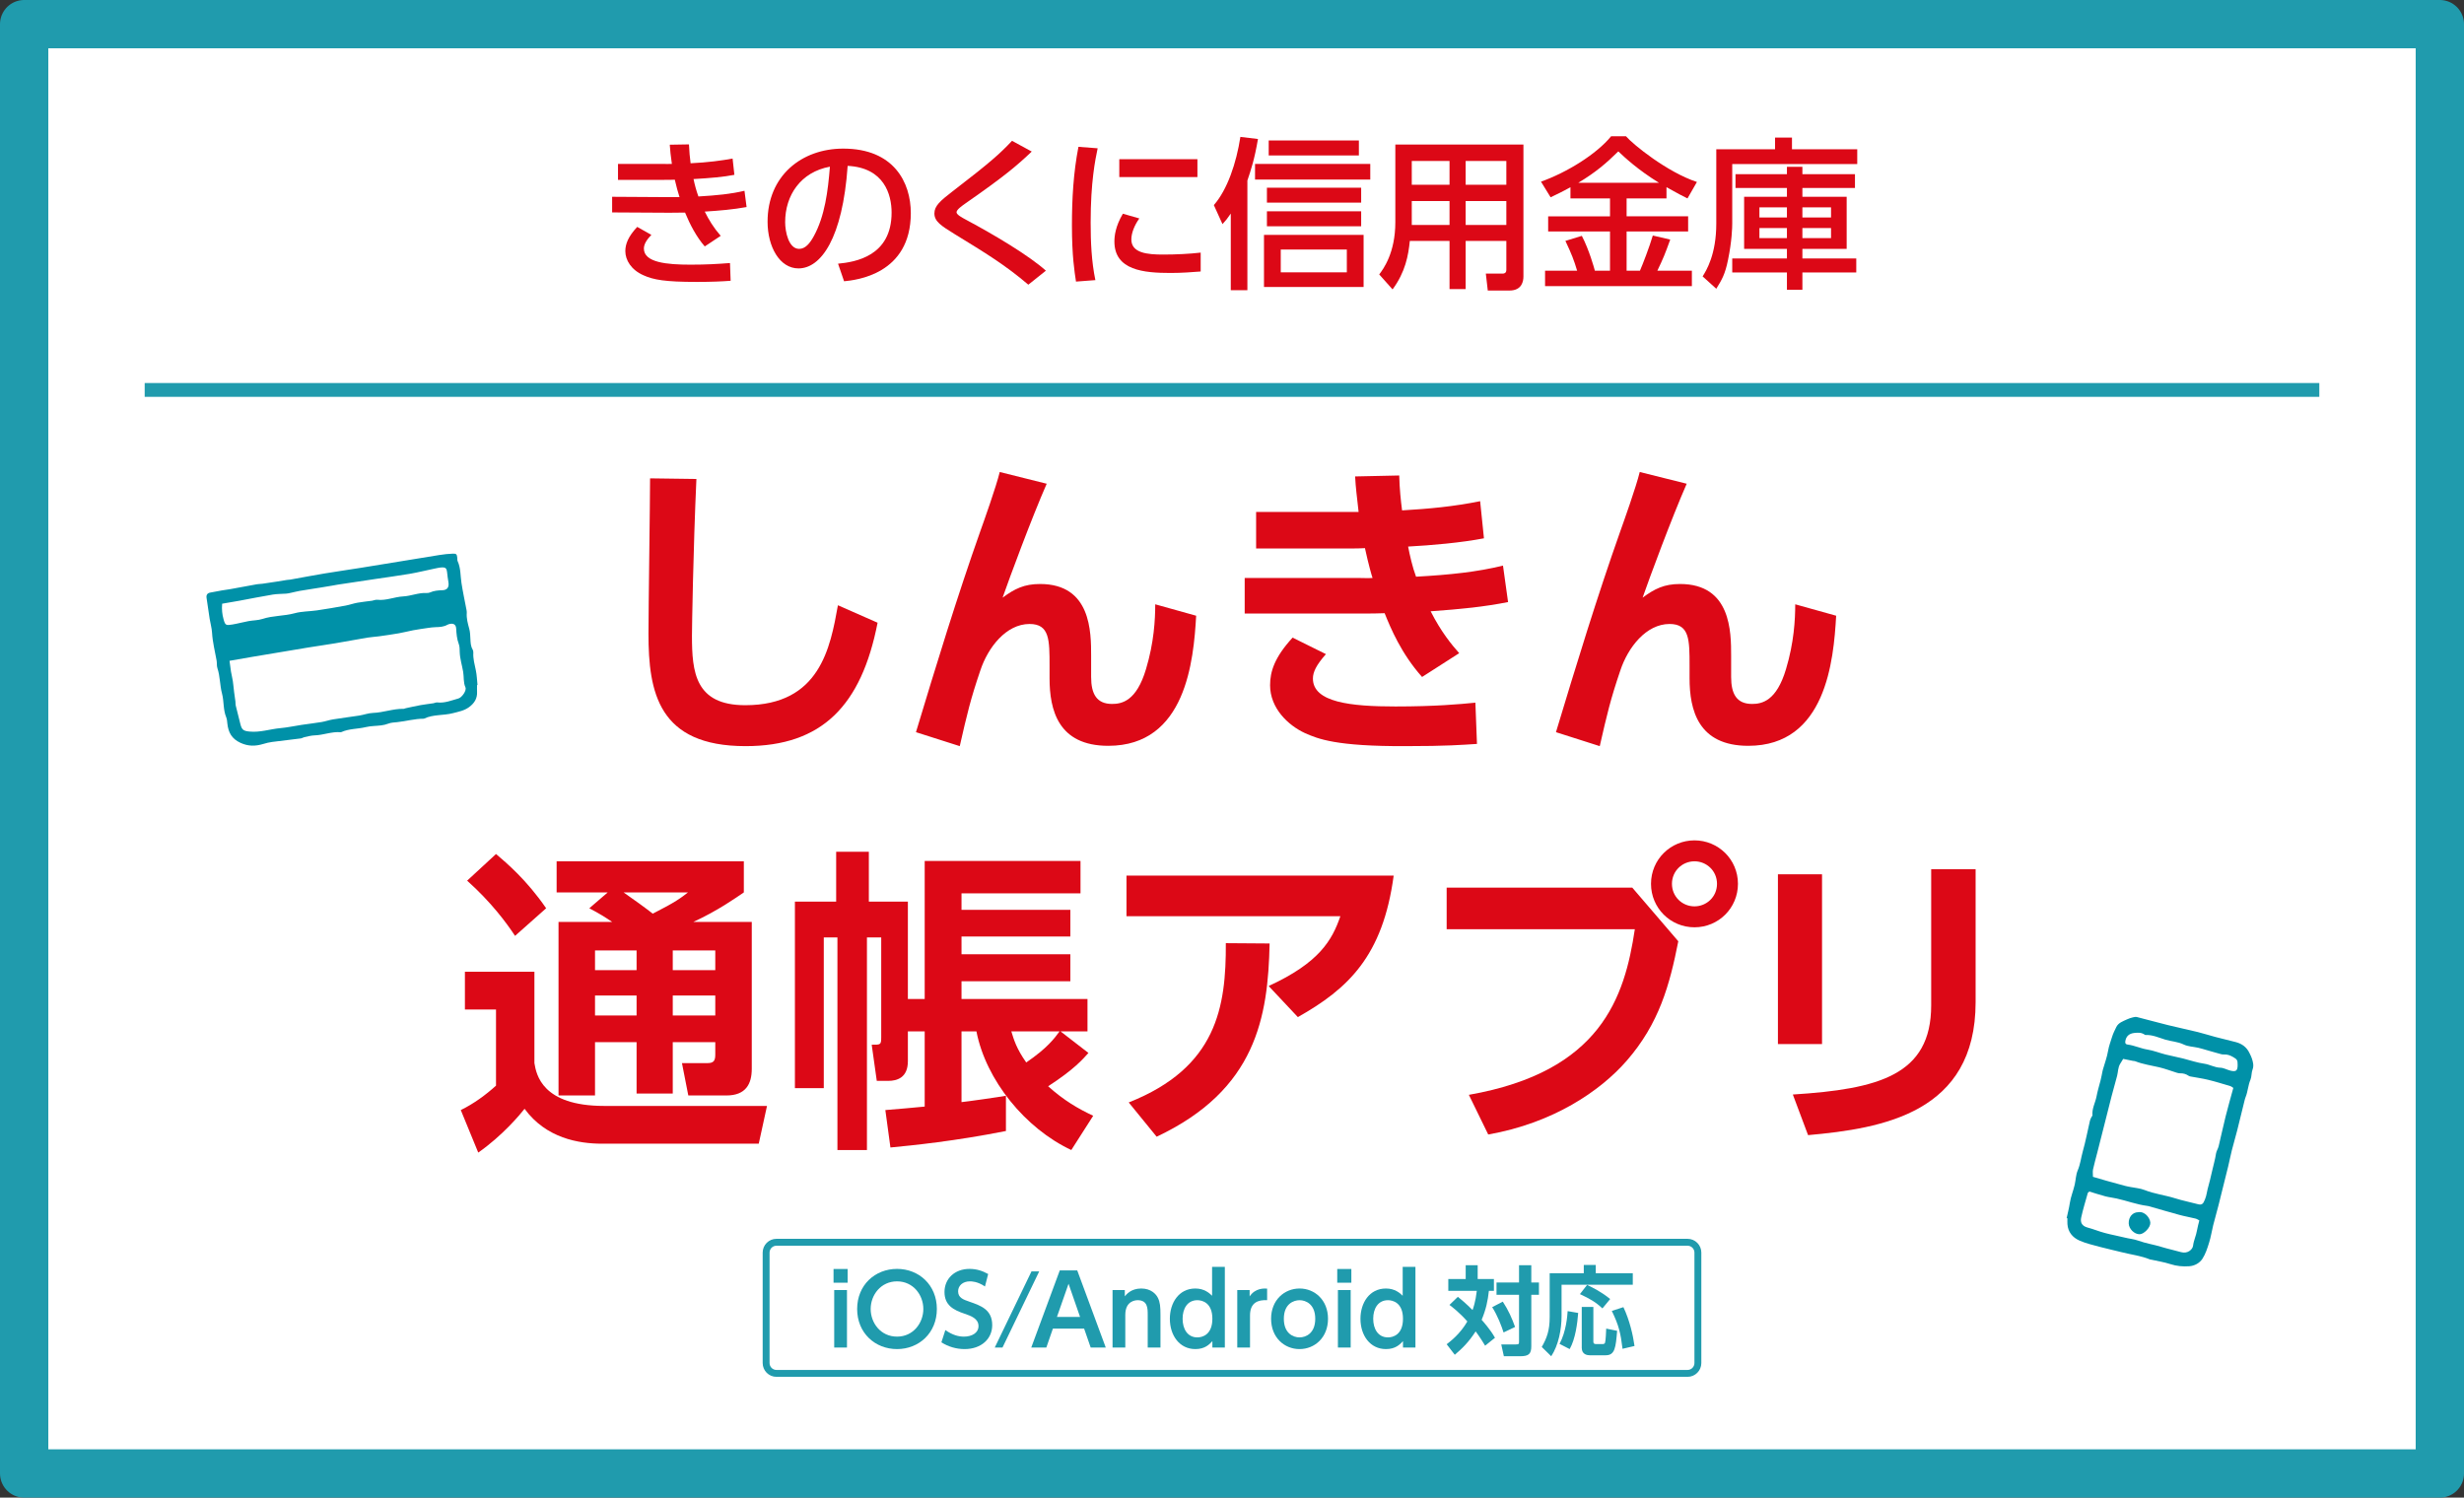 <?xml version="1.0" encoding="utf-8"?>
<!-- Generator: Adobe Illustrator 16.0.0, SVG Export Plug-In . SVG Version: 6.00 Build 0)  -->
<!DOCTYPE svg PUBLIC "-//W3C//DTD SVG 1.1//EN" "http://www.w3.org/Graphics/SVG/1.1/DTD/svg11.dtd">
<svg version="1.1" id="レイヤー_1" xmlns="http://www.w3.org/2000/svg" xmlns:xlink="http://www.w3.org/1999/xlink" x="0px"
	 y="0px" width="714px" height="434px" viewBox="0 0 714 434" enable-background="new 0 0 714 434" xml:space="preserve">
<rect x="0" y="0" width="714" height="434" fill="#333333" stroke="none"/>
<rect x="7" y="7" fill="#FFFFFF" stroke="#209BAD" stroke-width="14" stroke-linecap="round" stroke-linejoin="round" width="700" height="420"/>
<line fill="none" stroke="#209BAD" stroke-width="4" stroke-miterlimit="10" x1="41.925" y1="113" x2="672.075" y2="113"/>
<g>
	<g>
		<path fill="#DC0816" d="M201.799,138.804c-0.92,20.321-1.288,43.216-1.288,45.423c0,10.574,0.919,20.137,15.448,20.137
			c21.608,0,24.642-16.643,26.849-28.964l11.494,5.058c-4.689,23.999-16.091,35.768-38.251,35.768
			c-25.286,0-28.137-15.631-28.137-32.55c0-7.08,0.46-38.619,0.46-45.055L201.799,138.804z"/>
		<path fill="#DC0816" d="M303.306,140.183c-4.322,9.839-10.758,27.217-12.781,33.01c3.494-2.574,6.252-3.954,10.85-3.954
			c14.804,0,14.804,13.884,14.804,20.873v6.069c0,4.874,1.563,7.816,6.069,7.816c2.85,0,7.08-0.828,9.838-10.115
			c2.299-7.632,2.667-14.252,2.667-18.758l11.861,3.31c-0.735,12.965-2.942,37.699-25.47,37.699
			c-14.528,0-17.011-10.39-17.011-19.585v-3.586c0-7.54,0-12.138-5.793-12.138c-6.804,0-12.045,6.805-14.252,13.425
			c-2.851,8.367-3.862,12.689-5.977,21.976l-12.689-4.046c5.885-19.493,11.862-39.079,18.666-58.296
			c0.919-2.575,4.598-12.873,5.609-17.103L303.306,140.183z"/>
		<path fill="#DC0816" d="M436.997,174.48c-7.08,1.379-13.425,2.023-22.436,2.667c3.034,5.977,6.069,9.655,8.275,12.138
			l-10.758,6.896c-6.069-6.804-9.103-14.161-10.851-18.482c-2.114,0.092-4.321,0.092-4.965,0.092h-35.584v-10.298h32.918
			c1.379,0,2.758,0.092,4.137,0c-0.184-0.46-1.195-3.954-2.207-8.644c-2.022,0.092-2.298,0.092-3.494,0.092h-28.044v-10.574h29.7
			c-0.553-5.057-0.828-6.804-1.012-10.298l12.781-0.276c0.092,3.862,0.459,7.264,0.827,10.115c7.815-0.46,14.896-1.104,22.62-2.667
			l1.103,10.758c-6.712,1.287-15.171,2.023-21.976,2.391c0.459,2.391,1.287,6.069,2.299,8.735
			c9.838-0.552,17.746-1.379,25.193-3.218L436.997,174.48z M384.219,189.56c-2.852,3.218-3.771,5.241-3.771,7.08
			c0,6.896,10.942,8.092,23.907,8.092c11.401,0,18.573-0.644,23.171-1.104l0.46,11.954c-4.322,0.276-8.735,0.644-20.597,0.644
			c-20.321,0.092-25.47-2.115-29.24-3.77c-4.966-2.299-10.114-7.264-10.114-13.884c0-3.954,1.287-8.091,6.528-13.792L384.219,189.56
			z"/>
		<path fill="#DC0816" d="M488.761,140.183c-4.321,9.839-10.758,27.217-12.78,33.01c3.494-2.574,6.252-3.954,10.85-3.954
			c14.804,0,14.804,13.884,14.804,20.873v6.069c0,4.874,1.563,7.816,6.069,7.816c2.85,0,7.08-0.828,9.838-10.115
			c2.299-7.632,2.666-14.252,2.666-18.758l11.861,3.31c-0.734,12.965-2.941,37.699-25.469,37.699
			c-14.529,0-17.012-10.39-17.012-19.585v-3.586c0-7.54,0-12.138-5.793-12.138c-6.804,0-12.045,6.805-14.252,13.425
			c-2.85,8.367-3.861,12.689-5.977,21.976l-12.689-4.046c5.885-19.493,11.862-39.079,18.666-58.296
			c0.92-2.575,4.598-12.873,5.609-17.103L488.761,140.183z"/>
		<path fill="#DC0816" d="M134.721,281.6h20.137v26.481c0.552,3.31,2.207,12.413,20.229,12.413h47.17l-2.391,10.942h-45.423
			c-6.712,0-16.183-1.563-22.436-10.114c-1.287,1.655-6.437,7.815-13.425,12.689l-5.057-12.321c3.77-1.839,7.264-4.414,10.207-7.08
			v-22.068h-9.011V281.6z M143.732,247.487c3.126,2.667,8.827,7.448,14.528,15.723l-9.011,8c-2.483-3.77-6.896-9.747-13.884-15.999
			L143.732,247.487z M176.099,258.613h-14.804v-9.011h54.25v9.011c-2.299,1.563-7.448,5.241-14.62,8.551h16.919v42.572
			c0,4.414-1.747,7.724-7.356,7.724h-11.034l-1.839-9.379h7.448c1.839,0,2.207-0.828,2.207-2.483v-3.586h-12.321v14.896h-10.482
			v-14.896H172.42v15.448h-10.574v-50.296h15.539c-2.207-1.471-3.494-2.299-6.62-3.954L176.099,258.613z M172.42,275.439v5.701
			h12.045v-5.701H172.42z M172.42,288.496v5.793h12.045v-5.793H172.42z M180.696,258.613c2.667,1.839,6.712,4.781,8.459,6.161
			c6.712-3.402,8.184-4.598,10.207-6.161H180.696z M194.948,275.439v5.701h12.321v-5.701H194.948z M194.948,288.496v5.793h12.321
			v-5.793H194.948z"/>
		<path fill="#DC0816" d="M256.55,321.69c4.229-0.368,7.908-0.644,11.402-1.011v-21.792h-4.874v8.643
			c0,4.782-3.126,5.701-5.701,5.701h-3.31l-1.471-10.482c2.574,0,2.758,0.092,2.758-2.207v-28.873h-4.138v61.606h-8.551v-61.606
			h-3.954v43.676h-8.367v-54.066h11.954v-14.436h9.471v14.436h11.31v28.229h4.874V249.51h45.147v9.379h-34.481v4.781h31.539v7.724
			h-31.539v5.149h31.539v7.815h-31.539v5.149h36.504v9.379h-7.815l8.091,6.252c-1.563,1.747-4.138,4.781-11.678,9.655
			c4.598,4.138,8.735,6.528,13.057,8.551l-6.345,9.93c-13.333-6.252-24.734-20.229-27.493-34.389h-4.322v20.505
			c1.839-0.184,10.85-1.472,12.873-1.839v10.207c-14.804,2.942-26.849,4.138-33.47,4.781L256.55,321.69z M293.054,298.887
			c0.736,2.391,1.471,4.965,4.322,9.011c6.068-4.138,8.184-6.988,9.655-9.011H293.054z"/>
		<path fill="#DC0816" d="M403.85,253.739c-3.126,23.355-13.24,32.826-27.769,41.01l-8.459-9.011
			c14.62-6.712,18.39-13.241,20.78-20.229h-61.974v-11.77H403.85z M327.072,319.483c25.562-10.114,28.229-27.677,28.137-46.159
			l12.689,0.092c-0.461,21.333-3.862,42.389-32.735,55.998L327.072,319.483z"/>
		<path fill="#DC0816" d="M472.992,257.233l13.333,15.54c-2.483,12.597-5.517,23.815-14.987,34.665
			c-7.633,8.735-21.241,18.022-40.091,21.333l-5.608-11.494c38.25-6.712,45.146-28.229,48.09-47.998h-54.526v-12.045H472.992z
			 M503.611,256.13c0,6.988-5.609,12.597-12.597,12.597c-6.988,0-12.597-5.609-12.597-12.597c0-7.08,5.7-12.597,12.597-12.597
			C497.91,243.533,503.611,249.05,503.611,256.13z M484.486,256.13c0,3.678,2.941,6.528,6.528,6.528
			c3.493,0,6.528-2.758,6.528-6.528c0-3.77-3.035-6.528-6.528-6.528C487.521,249.602,484.486,252.36,484.486,256.13z"/>
		<path fill="#DC0816" d="M527.976,302.564h-12.781v-49.193h12.781V302.564z M572.479,290.427c0,32.09-26.941,36.596-48.549,38.527
			l-4.414-11.77c24.826-1.563,40.09-5.609,40.09-25.838V251.9h12.873V290.427z"/>
	</g>
</g>
<g>
	<path fill="#DC0816" d="M216.34,60.001c-3.915,0.707-7.688,1.037-12.122,1.32c1.227,2.453,2.5,4.575,4.622,7.027l-4.622,3.066
		c-2.405-2.783-4.245-6.273-5.707-9.81c-1.839,0.047-3.065,0.047-4.528,0.047l-16.602-0.094v-4.528l15.612,0.095h3.915
		c-0.519-1.698-0.849-2.783-1.368-5.047c-1.179,0.047-1.557,0.047-3.349,0.047H179.08v-4.622h12.499c1.462,0,2.264,0.047,3.113,0
		c-0.377-2.594-0.472-3.726-0.613-5.565l5.565-0.094c0.095,2.028,0.236,3.773,0.472,5.471c5-0.236,9.15-0.802,12.169-1.368
		l0.519,4.717c-3.113,0.613-6.886,0.943-11.838,1.227c0.377,1.792,0.802,3.349,1.415,5.046c5.471-0.33,9.386-0.708,13.348-1.651
		L216.34,60.001z M188.749,68.066c-0.99,1.038-2.169,2.453-2.169,3.962c0,4.056,6.65,4.669,13.489,4.669
		c4.575,0,7.735-0.188,11.461-0.472l0.188,5.141c-2.358,0.189-5.612,0.33-9.81,0.33c-9.244,0-12.546-0.613-15.47-1.934
		c-3.537-1.557-5.235-4.386-5.235-6.98c0-2.075,0.849-4.245,3.443-7.027L188.749,68.066z"/>
	<path fill="#DC0816" d="M242.844,76.414c5-0.472,15.517-2.169,15.517-14.81c0-5.235-2.169-13.018-12.734-13.536
		c-1.462,20.988-7.735,29.714-14.244,29.714c-5.471,0-8.961-6.273-8.961-13.537c0-13.253,9.811-21.177,21.932-21.177
		c14.668,0,19.574,9.811,19.574,18.678c0,17.828-15.989,19.432-19.338,19.762L242.844,76.414z M227.516,64.387
		c0,2.735,0.991,7.735,4.056,7.735c1.792,0,3.113-1.604,4.245-3.679c3.207-5.849,4.103-13.064,4.669-20.14
		C231.997,49.86,227.516,56.605,227.516,64.387z"/>
	<path fill="#DC0816" d="M297.978,82.499c-6.697-5.707-12.357-9.15-21.366-14.668c-3.868-2.405-5.849-3.632-5.849-5.99
		c0-2.169,1.698-3.631,5.235-6.367c10.848-8.348,13.631-10.801,17.262-14.668l5.707,3.113c-4.198,4.009-7.971,7.216-19.102,14.952
		c-1.132,0.802-2.688,1.886-2.688,2.641c0,0.708,1.604,1.557,2.924,2.264c7.688,4.103,17.97,10.188,22.969,14.668L297.978,82.499z"
		/>
	<path fill="#DC0816" d="M318.069,42.974c-0.708,3.396-2.028,9.763-2.028,21.507c0,5.612,0.236,11.225,1.368,16.696l-5.613,0.425
		c-0.424-2.783-1.179-7.405-1.179-16.272c0-7.641,0.424-15.281,1.886-22.78L318.069,42.974z M330.143,63.302
		c-1.415,1.981-2.311,4.245-2.311,6.084c0,3.962,4.669,4.386,9.197,4.386c3.679,0,7.641-0.189,10.895-0.566v5.471
		c-2.547,0.189-5.377,0.425-8.726,0.425c-7.735,0-16.272-0.755-16.272-9.103c0-1.604,0.283-4.387,2.453-8.065L330.143,63.302z
		 M346.981,46.134v5.188h-22.639v-5.188H346.981z"/>
	<path fill="#DC0816" d="M361.459,84.102h-4.811V61.888c-0.991,1.462-1.462,2.028-2.405,3.065l-2.5-5.519
		c3.915-4.48,6.509-12.121,7.688-19.762l5.094,0.613c-0.99,5.848-2.028,8.961-3.065,12.027V84.102z M397.068,52.03h-33.393v-4.528
		h33.393V52.03z M395.135,83.159H366.27V68.066h28.865V83.159z M394.427,58.728h-27.308v-4.339h27.308V58.728z M394.427,65.566
		h-27.308v-4.339h27.308V65.566z M393.767,45.05h-26.13v-4.34h26.13V45.05z M390.276,72.311h-19.149v6.604h19.149V72.311z"/>
	<path fill="#DC0816" d="M441.448,80.14c0,1.273-0.378,4.056-4.056,4.056h-6.273l-0.566-4.905h4.811c0.283,0,1.133,0,1.133-1.085
		v-8.395h-11.791v13.961h-4.67V69.811h-11.508c-0.425,4.198-1.273,9.008-5,14.055l-3.867-4.339c1.179-1.557,4.669-6.226,4.669-15.14
		V41.89h37.119V80.14z M420.035,46.653h-10.942v6.886h10.942V46.653z M420.035,58.256h-10.942v6.933h10.942V58.256z M436.496,46.653
		h-11.791v6.886h11.791V46.653z M436.496,58.256h-11.791v6.933h11.791V58.256z"/>
	<path fill="#DC0816" d="M455.076,54.247c-2.452,1.368-4.15,2.169-5.754,2.924l-2.783-4.528c7.547-2.688,16.084-7.971,20.328-13.159
		h4.293c2.074,2.406,11.979,10.423,20.563,13.253l-2.735,4.764c-1.32-0.66-2.736-1.368-6.084-3.254v3.254h-11.557v5.188h17.829
		v4.386h-17.829v11.367h3.868c0.755-1.698,2.735-6.839,3.726-10.188l5.047,1.179c-1.604,4.434-1.98,5.33-3.726,9.009h9.999v4.48
		h-42.543v-4.48h9.291c-0.943-3.16-1.604-4.811-3.396-8.631l4.764-1.462c2.122,4.104,3.538,9.197,3.773,10.094h4.386V67.075h-17.922
		v-4.386h17.922v-5.188h-11.461V54.247z M480.734,52.973c-6.132-3.773-9.999-7.405-11.791-9.103
		c-3.537,3.49-6.65,6.132-11.604,9.103H480.734z"/>
	<path fill="#DC0816" d="M497.334,43.257h17.026v-3.396h4.905v3.396h18.913v4.292h-36.223v17.215c0,1.132-0.095,5.094-1.226,10.564
		c-0.85,4.198-1.793,5.754-3.396,8.349l-3.962-3.585c1.085-1.698,3.962-6.367,3.962-15.281V43.257z M537.896,78.961h-15.611v5
		h-4.481v-5h-15.847v-4.056h15.847v-2.783h-12.404V57.029h12.404v-2.547h-14.903v-4.009h14.903v-2.123h4.481v2.123h15.234v4.009
		h-15.234v2.547h12.829v15.093h-12.829v2.783h15.611V78.961z M509.832,60.095v2.925h7.971v-2.925H509.832z M509.832,66.085v2.924
		h7.971v-2.924H509.832z M522.284,60.095v2.925h8.301v-2.925H522.284z M522.284,66.085v2.924h8.301v-2.924H522.284z"/>
</g>
<path fill-rule="evenodd" clip-rule="evenodd" fill="#0091A8" d="M138.235,198.524c0,0.638-0.031,1.272,0.005,1.909
	c0.1,1.961-0.762,3.357-2.337,4.507c-1.424,1.028-2.999,1.298-4.643,1.728c-2.76,0.723-5.706,0.32-8.338,1.567
	c-0.043,0.025-0.101,0.042-0.147,0.042c-2.586-0.006-5.086,0.723-7.639,0.994c-0.883,0.092-1.818,0.113-2.625,0.434
	c-1.371,0.548-2.771,0.576-4.191,0.685c-0.775,0.056-1.563,0.135-2.324,0.32c-2.343,0.577-4.828,0.416-7.078,1.442
	c-0.048,0.024-0.105,0.049-0.151,0.043c-2.61-0.246-5.06,0.846-7.644,0.91c-0.98,0.033-1.961,0.317-2.93,0.517
	c-0.355,0.074-0.686,0.325-1.047,0.366c-2.75,0.356-5.52,0.653-8.271,1.019c-0.881,0.112-1.752,0.329-2.604,0.588
	c-2.231,0.663-4.285,0.728-6.573-0.323c-2.576-1.179-3.537-3.046-3.814-5.588c-0.066-0.621-0.104-1.287-0.342-1.852
	c-0.904-2.195-0.611-4.6-1.199-6.811c-0.656-2.445-0.54-4.999-1.347-7.405c-0.228-0.674-0.101-1.465-0.228-2.185
	c-0.479-2.697-1.166-5.344-1.323-8.093c-0.078-1.346-0.476-2.671-0.692-4.012c-0.32-2.019-0.609-4.032-0.895-6.05
	c-0.136-0.879,0.219-1.414,1.139-1.563c1.13-0.188,2.258-0.434,3.396-0.629c0.718-0.128,1.447-0.199,2.178-0.328
	c2.62-0.481,5.25-0.97,7.881-1.442c0.515-0.094,1.051-0.071,1.567-0.146c1.306-0.178,2.609-0.381,3.914-0.583
	c1.077-0.17,2.158-0.36,3.231-0.522c0.316-0.053,0.641-0.035,0.95-0.095c3.308-0.594,6.601-1.223,9.916-1.776
	c3.481-0.581,6.987-1.072,10.472-1.632c7.609-1.229,15.213-2.494,22.824-3.719c1.299-0.209,2.619-0.353,3.935-0.396
	c0.996-0.033,1.139,0.206,1.247,1.229c0.025,0.314-0.023,0.665,0.1,0.942c0.927,2.013,0.787,4.198,1.111,6.312
	c0.395,2.587,0.954,5.141,1.44,7.713c0.058,0.307,0.12,0.63,0.098,0.938c-0.124,1.608,0.3,3.115,0.718,4.639
	c0.254,0.952,0.292,1.969,0.335,2.963c0.054,1.056,0.081,2.099,0.649,3.049c0.146,0.261,0.215,0.609,0.195,0.908
	c-0.1,1.765,0.382,3.435,0.733,5.138c0.291,1.39,0.333,2.82,0.479,4.231C138.324,198.519,138.278,198.524,138.235,198.524z
	 M66.508,191.498c0.158,1.17,0.268,2.155,0.425,3.128c0.157,0.927,0.401,1.844,0.54,2.774c0.154,1.037,0.23,2.084,0.363,3.125
	c0.115,0.934,0.266,1.859,0.387,2.79c0.049,0.365-0.01,0.753,0.076,1.101c0.436,1.832,0.91,3.655,1.373,5.482
	c0.418,1.641,0.939,1.932,2.625,2.101c3.059,0.316,5.945-0.72,8.929-0.986c2.069-0.183,4.122-0.641,6.188-0.95
	c1.918-0.285,3.848-0.498,5.766-0.82c1.137-0.185,2.232-0.599,3.371-0.775c2.493-0.409,4.998-0.697,7.494-1.091
	c1.345-0.208,2.67-0.726,4.013-0.774c3.019-0.098,5.882-1.251,8.909-1.186c0.201,0.002,0.402-0.133,0.606-0.178
	c1.433-0.308,2.86-0.636,4.3-0.896c1.239-0.221,2.485-0.354,3.736-0.546c0.359-0.056,0.722-0.273,1.062-0.234
	c2.181,0.26,4.14-0.582,6.157-1.143c1.016-0.279,2.443-2.303,2.046-3.218c-0.653-1.474-0.409-3.007-0.66-4.497
	c-0.321-1.908-0.931-3.764-0.997-5.719c-0.026-0.795,0-1.639-0.273-2.349c-0.557-1.465-0.668-2.956-0.757-4.476
	c-0.056-1.033-0.64-1.532-1.647-1.382c-0.312,0.047-0.633,0.124-0.908,0.28c-1.053,0.604-2.199,0.658-3.372,0.688
	c-0.738,0.021-1.472,0.109-2.202,0.22c-1.458,0.211-2.91,0.424-4.357,0.685c-1.389,0.266-2.76,0.641-4.156,0.879
	c-1.92,0.331-3.849,0.611-5.775,0.878c-1.1,0.147-2.216,0.194-3.301,0.375c-3.118,0.526-6.223,1.121-9.342,1.641
	c-2.598,0.441-5.211,0.792-7.807,1.218c-5.424,0.898-10.849,1.806-16.271,2.72C70.971,190.717,68.898,191.083,66.508,191.498z
	 M64.369,174.951c-0.139,1.705,0.016,3.084,0.406,4.492c0.484,1.771,0.688,1.854,2.578,1.532c1.562-0.263,3.092-0.688,4.646-0.976
	c1.349-0.247,2.765-0.214,4.047-0.631c3.041-1.001,6.256-0.815,9.328-1.652c2.066-0.568,4.289-0.515,6.431-0.825
	c2.761-0.405,5.514-0.876,8.257-1.377c1.186-0.214,2.337-0.64,3.518-0.85c1.389-0.255,2.807-0.37,4.199-0.571
	c0.518-0.073,1.042-0.343,1.537-0.283c2.573,0.301,4.96-0.836,7.504-0.969c2.27-0.113,4.471-1.123,6.827-0.991
	c0.31,0.017,0.649-0.032,0.938-0.151c1.136-0.507,2.316-0.619,3.545-0.648c1.49-0.036,2.049-0.874,1.814-2.332
	c-0.163-0.982-0.302-1.969-0.398-2.953c-0.104-0.971-0.386-1.347-1.383-1.334c-0.775,0.016-1.555,0.209-2.322,0.367
	c-2.367,0.487-4.719,1.083-7.092,1.491c-3.37,0.575-6.766,1.014-10.145,1.525c-3.594,0.534-7.188,1.074-10.777,1.619
	c-0.518,0.076-1.03,0.188-1.547,0.278c-1.135,0.189-2.273,0.385-3.414,0.567c-0.617,0.108-1.234,0.198-1.845,0.289
	c-1.407,0.228-2.81,0.425-4.206,0.676c-0.865,0.157-1.727,0.384-2.591,0.569c-0.409,0.084-0.819,0.184-1.232,0.217
	c-1.315,0.098-2.654,0.062-3.952,0.277c-3.215,0.528-6.415,1.184-9.619,1.773C67.782,174.382,66.125,174.645,64.369,174.951z"/>
<g>
	<path fill-rule="evenodd" clip-rule="evenodd" fill="#0091A8" d="M598.858,353.004c0.319-1.463,0.703-2.91,0.919-4.377
		c0.281-1.844,1.016-3.545,1.422-5.34c0.309-1.369,0.327-2.846,0.867-4.115c0.764-1.776,0.956-3.675,1.469-5.498
		c0.823-2.926,1.387-5.917,2.07-8.879c0.08-0.343,0.248-0.659,0.396-0.984c0.102-0.224,0.363-0.449,0.337-0.646
		c-0.173-1.928,0.831-3.607,1.179-5.416c0.288-1.54,0.761-3.104,1.166-4.65c0.23-0.858,0.37-1.75,0.557-2.622
		c0.043-0.201,0.1-0.394,0.145-0.587c0.511-1.771,1.167-3.52,1.473-5.329c0.242-1.447,0.764-2.786,1.188-4.155
		c0.296-0.951,0.756-1.855,1.191-2.754c0.628-1.285,1.933-1.687,3.098-2.236c0.547-0.262,1.129-0.44,1.718-0.589
		c0.376-0.091,0.815-0.184,1.176-0.091c3.017,0.757,6.004,1.6,9.022,2.342c2.865,0.713,5.769,1.31,8.637,2.013
		c1.704,0.419,3.371,0.975,5.067,1.416c1.983,0.526,3.979,0.975,5.956,1.499c1.783,0.474,3.15,1.495,3.944,3.204
		c0.237,0.502,0.513,0.999,0.672,1.517c0.332,1.051,0.634,2.074,0.196,3.233c-0.354,0.92-0.225,2.025-0.602,2.932
		c-0.694,1.623-0.742,3.402-1.396,5.01c-0.14,0.326-0.22,0.675-0.309,1.007c-0.718,2.907-1.416,5.826-2.15,8.725
		c-0.481,1.896-1.042,3.768-1.525,5.662c-0.391,1.549-0.695,3.126-1.066,4.682c-0.406,1.708-0.85,3.404-1.271,5.107
		c-0.508,2.033-0.992,4.074-1.516,6.101c-0.508,1.979-1.077,3.944-1.576,5.925c-0.409,1.646-0.649,3.342-1.162,4.958
		c-0.5,1.617-1.031,3.301-1.938,4.703c-0.807,1.246-2.245,2.058-3.812,2.174c-1.869,0.139-3.704-0.036-5.525-0.627
		c-1.759-0.565-3.602-0.858-5.416-1.262c-0.146-0.038-0.312-0.022-0.449-0.076c-2.621-1.083-5.438-1.392-8.154-2.089
		c-2.135-0.547-4.295-0.996-6.424-1.569c-1.982-0.542-4.021-0.997-5.889-1.834c-1.956-0.866-3.303-2.46-3.457-4.756
		c-0.04-0.558-0.003-1.122-0.003-1.681C599,353.035,598.928,353.018,598.858,353.004z M647.157,315.271
		c-0.286-0.178-0.563-0.433-0.889-0.525c-2.11-0.627-4.216-1.293-6.358-1.811c-1.701-0.418-3.447-0.65-5.166-0.976
		c-0.191-0.029-0.401-0.101-0.564-0.215c-0.738-0.503-1.531-0.728-2.43-0.704c-0.345,0.009-0.702-0.085-1.042-0.188
		c-1.668-0.518-3.309-1.152-5.013-1.553c-2.346-0.558-4.742-0.867-6.994-1.772c-0.189-0.069-0.401-0.054-0.602-0.086
		c-0.871-0.177-1.737-0.354-2.861-0.579c-0.211,0.349-0.549,0.882-0.874,1.432c-0.649,1.067-0.585,2.32-0.882,3.473
		c-0.516,1.987-1.093,3.953-1.608,5.925c-0.701,2.708-1.372,5.432-2.062,8.146c-0.704,2.77-1.4,5.539-2.108,8.301
		c-0.403,1.584-0.857,3.17-1.208,4.771c-0.124,0.619-0.016,1.284-0.016,2.127c1.328,0.387,2.655,0.781,4,1.162
		c1.731,0.478,3.468,0.966,5.214,1.431c0.527,0.146,1.078,0.239,1.623,0.348c1.369,0.278,2.818,0.364,4.102,0.873
		c2.867,1.144,5.921,1.477,8.837,2.396c2.246,0.705,4.559,1.161,6.837,1.765c0.635,0.162,1.129-0.017,1.427-0.539
		c0.311-0.566,0.55-1.184,0.731-1.805c0.203-0.664,0.268-1.361,0.444-2.034c0.465-1.74,0.935-3.489,1.303-5.228
		c0.37-1.701,0.891-3.383,1.146-5.122c0.105-0.72,0.581-1.378,0.756-2.104c0.696-2.854,1.295-5.747,2.011-8.602
		C645.594,320.825,646.39,318.096,647.157,315.271z M605.437,345.299c-0.307,0.279-0.43,0.334-0.45,0.418
		c-0.652,2.358-1.39,4.696-1.908,7.085c-0.318,1.433,0.176,2.483,1.844,2.933c1.693,0.447,3.318,1.131,5.016,1.577
		c1.877,0.511,3.805,0.837,5.695,1.315c1.307,0.34,2.734,0.448,3.934,0.89c2.229,0.812,4.559,1.144,6.8,1.841
		c1.868,0.573,3.784,0.969,5.661,1.508c1.879,0.541,3.335-0.781,3.461-1.864c0.19-1.579,0.908-2.97,1.149-4.501
		c0.142-0.881,0.408-1.742,0.666-2.832c-0.293-0.145-0.688-0.44-1.132-0.541c-1.5-0.378-3.046-0.627-4.545-1.037
		c-2.992-0.812-5.982-1.692-8.967-2.551c-0.146-0.04-0.299-0.057-0.44-0.079c-3.041-0.386-5.91-1.485-8.882-2.142
		c-1.071-0.24-2.18-0.349-3.236-0.625C608.508,346.275,606.949,345.756,605.437,345.299z M648.407,308.65
		c0-1.438-0.123-1.623-1.286-2.313c-0.841-0.494-1.701-0.819-2.717-0.759c-0.489,0.041-0.984-0.154-1.475-0.277
		c-0.571-0.139-1.139-0.318-1.704-0.479c-0.637-0.187-1.259-0.372-1.89-0.541c-0.779-0.217-1.545-0.466-2.33-0.644
		c-1.412-0.316-2.961-0.34-4.227-0.95c-1.724-0.829-3.598-0.882-5.359-1.415c-1.857-0.565-3.693-1.432-5.719-1.338
		c-0.085,0-0.192-0.062-0.274-0.125c-0.896-0.619-1.886-0.58-2.902-0.473c-1.588,0.163-2.476,0.976-2.68,2.499
		c-0.06,0.472,0.12,0.798,0.628,0.859c1.99,0.241,3.802,1.138,5.789,1.46c1.775,0.287,3.47,0.977,5.228,1.424
		c1.736,0.441,3.523,0.759,5.261,1.207c1.994,0.514,3.933,1.177,5.988,1.471c1.562,0.215,2.973,1.106,4.646,1.159
		c1.002,0.023,1.979,0.628,2.998,0.866C647.966,310.646,648.4,310.267,648.407,308.65z"/>
	<path fill-rule="evenodd" clip-rule="evenodd" fill="#0091A8" d="M619.622,351.287c1.86-0.317,3.418,1.638,3.485,3.062
		c0.061,1.361-1.829,3.309-3.109,3.326c-1.523,0.016-3.114-1.562-3.154-3.133C616.798,352.656,617.95,351.302,619.622,351.287z"/>
</g>
<g>
	<g>
		<path fill="none" stroke="#209BAD" stroke-width="2" stroke-linejoin="round" stroke-miterlimit="10" d="M492,395
			c0,1.657-1.343,3-3,3H225c-1.657,0-3-1.343-3-3v-32c0-1.657,1.343-3,3-3h264c1.657,0,3,1.343,3,3V395z"/>
	</g>
	<g>
		<path fill="#209BAD" d="M245.625,371.721h-4.088v-3.976h4.088V371.721z M245.429,390.509h-3.696v-16.66h3.696V390.509z"/>
		<path fill="#209BAD" d="M248.378,379.337c0-6.944,5.18-11.62,11.563-11.62c6.356,0,11.536,4.676,11.536,11.62
			s-5.18,11.62-11.536,11.62C253.558,390.957,248.378,386.281,248.378,379.337z M267.558,379.337c0-4.06-2.94-8.008-7.616-8.008
			c-4.704,0-7.644,3.948-7.644,8.008c0,4.032,2.884,8.008,7.644,8.008S267.558,383.313,267.558,379.337z"/>
		<path fill="#209BAD" d="M285.417,372.813c-2.184-1.484-3.892-1.484-4.367-1.484c-2.072,0-3.416,1.26-3.416,2.884
			c0,1.876,1.512,2.408,3.332,3.024c3.22,1.12,6.552,2.268,6.552,6.776c0,3.976-3.164,6.944-8.008,6.944
			c-2.38,0-4.704-0.672-6.721-1.96l1.148-3.556c2.128,1.512,3.92,1.904,5.376,1.904c2.296,0,4.228-1.064,4.228-3.052
			c0-2.212-2.239-2.968-4.031-3.584c-3.276-1.092-5.824-2.492-5.824-6.3c0-3.808,2.912-6.692,7.252-6.692
			c1.96,0,3.696,0.532,5.404,1.484L285.417,372.813z"/>
		<path fill="#209BAD" d="M301.134,368.445l-10.64,22.064h-2.24l10.641-22.064H301.134z"/>
		<path fill="#209BAD" d="M305.102,385.021l-1.904,5.488h-4.368l8.261-22.344h5.067l8.26,22.344h-4.367l-1.904-5.488H305.102z
			 M312.97,381.633l-3.332-9.604l-3.36,9.604H312.97z"/>
		<path fill="#209BAD" d="M322.384,390.509v-16.66h3.556v1.82c0.42-0.504,1.764-2.268,4.76-2.268c2.8,0,4.284,1.596,4.816,2.688
			c0.644,1.288,0.756,2.548,0.756,5.04v9.38h-3.696v-9.464c0-1.876,0-4.256-2.912-4.256c-0.476,0-3.584,0.084-3.584,4.256v9.464
			H322.384z"/>
		<path fill="#209BAD" d="M351.312,388.661c-0.868,0.924-2.128,2.296-4.928,2.296c-4.592,0-7.392-3.948-7.392-8.792
			c0-4.536,2.548-8.764,7.392-8.764c2.548,0,4.06,1.316,4.844,2.1v-8.372h3.696v23.38h-3.612V388.661z M346.972,376.789
			c-2.912,0-4.284,2.464-4.284,5.376c0,2.912,1.372,5.404,4.284,5.404c1.428,0,4.34-0.756,4.34-5.404
			C351.312,377.517,348.373,376.789,346.972,376.789z"/>
		<path fill="#209BAD" d="M358.525,390.509v-16.66h3.584v1.848c1.652-2.492,4.312-2.324,5.068-2.268v3.36
			c-2.605-0.14-4.957,0.672-4.957,4.424v9.296H358.525z"/>
		<path fill="#209BAD" d="M376.588,373.401c4.396,0,8.232,3.36,8.232,8.764c0,5.432-3.836,8.792-8.26,8.792
			c-4.369,0-8.232-3.332-8.232-8.792S372.221,373.401,376.588,373.401z M376.561,387.569c1.848,0,4.562-1.176,4.562-5.404
			c0-4.2-2.715-5.376-4.535-5.376c-1.764,0-4.564,1.092-4.564,5.376C372.023,386.477,374.824,387.569,376.561,387.569z"/>
		<path fill="#209BAD" d="M391.584,371.721h-4.088v-3.976h4.088V371.721z M391.389,390.509h-3.697v-16.66h3.697V390.509z"/>
		<path fill="#209BAD" d="M406.545,388.661c-0.869,0.924-2.129,2.296-4.928,2.296c-4.592,0-7.393-3.948-7.393-8.792
			c0-4.536,2.549-8.764,7.393-8.764c2.547,0,4.059,1.316,4.844,2.1v-8.372h3.695v23.38h-3.611V388.661z M402.205,376.789
			c-2.912,0-4.285,2.464-4.285,5.376c0,2.912,1.373,5.404,4.285,5.404c1.428,0,4.34-0.756,4.34-5.404
			C406.545,377.517,403.605,376.789,402.205,376.789z"/>
		<path fill="#209BAD" d="M422.451,375.809c1.092,0.868,2.379,1.96,4.256,3.836c0.168-0.448,0.867-2.38,1.232-5.572h-8.26v-3.416
			h5.039v-4.004h3.473v4.004h4.703v3.416h-1.455c-0.309,2.856-0.812,5.32-2.1,8.4c0.42,0.476,2.547,2.828,3.863,5.208l-2.855,2.296
			c-1.428-2.408-2.576-3.892-2.744-4.144c-1.988,3.08-3.865,4.928-6.049,6.776l-2.352-3.052c1.119-0.868,3.893-2.968,5.992-6.608
			c-2.268-2.576-4.369-4.172-5.18-4.788L422.451,375.809z M435.471,377.209c1.652,2.52,2.66,4.844,3.557,7.336l-3.332,1.596
			c-0.561-1.764-1.736-4.9-3.305-7.336L435.471,377.209z M443.73,366.653v5.012h2.213v3.556h-2.213v14.868
			c0,2.324-0.783,2.94-3.275,2.94h-4.676l-0.756-3.416h4.088c1.064,0,1.064-0.14,1.064-0.896v-13.496h-6.525v-3.556h6.525v-5.012
			H443.73z"/>
		<path fill="#209BAD" d="M458.938,366.569h3.473v2.408h10.725v3.332h-20.637v9.072c0,3.836-0.867,8.428-2.996,11.648l-2.744-2.688
			c1.484-2.576,2.297-4.816,2.297-8.624v-12.74h9.883V366.569z M457.314,380.485c-0.225,2.94-0.785,7.504-2.465,10.472l-2.939-1.512
			c1.959-3.612,2.268-8.204,2.352-9.492L457.314,380.485z M459.891,372.365c1.736,0.812,4.199,2.044,6.691,4.088l-2.24,2.716
			c-1.959-1.848-3.695-2.828-6.523-4.144L459.891,372.365z M458.35,378.749h3.361v10.08c0,0.504,0.252,0.672,0.783,0.672h1.904
			c0.279,0,0.588-0.056,0.699-0.392c0.197-0.588,0.309-3.276,0.336-4.088l3.164,0.644c-0.393,4.816-0.615,7.084-3.303,7.084h-4.648
			c-0.533,0-2.297-0.14-2.297-2.128V378.749z M470.418,378.805c1.791,3.752,2.801,8.176,3.221,11.256l-3.473,0.812
			c-0.561-4.592-1.064-6.776-3.107-10.976L470.418,378.805z"/>
	</g>
</g>
</svg>
